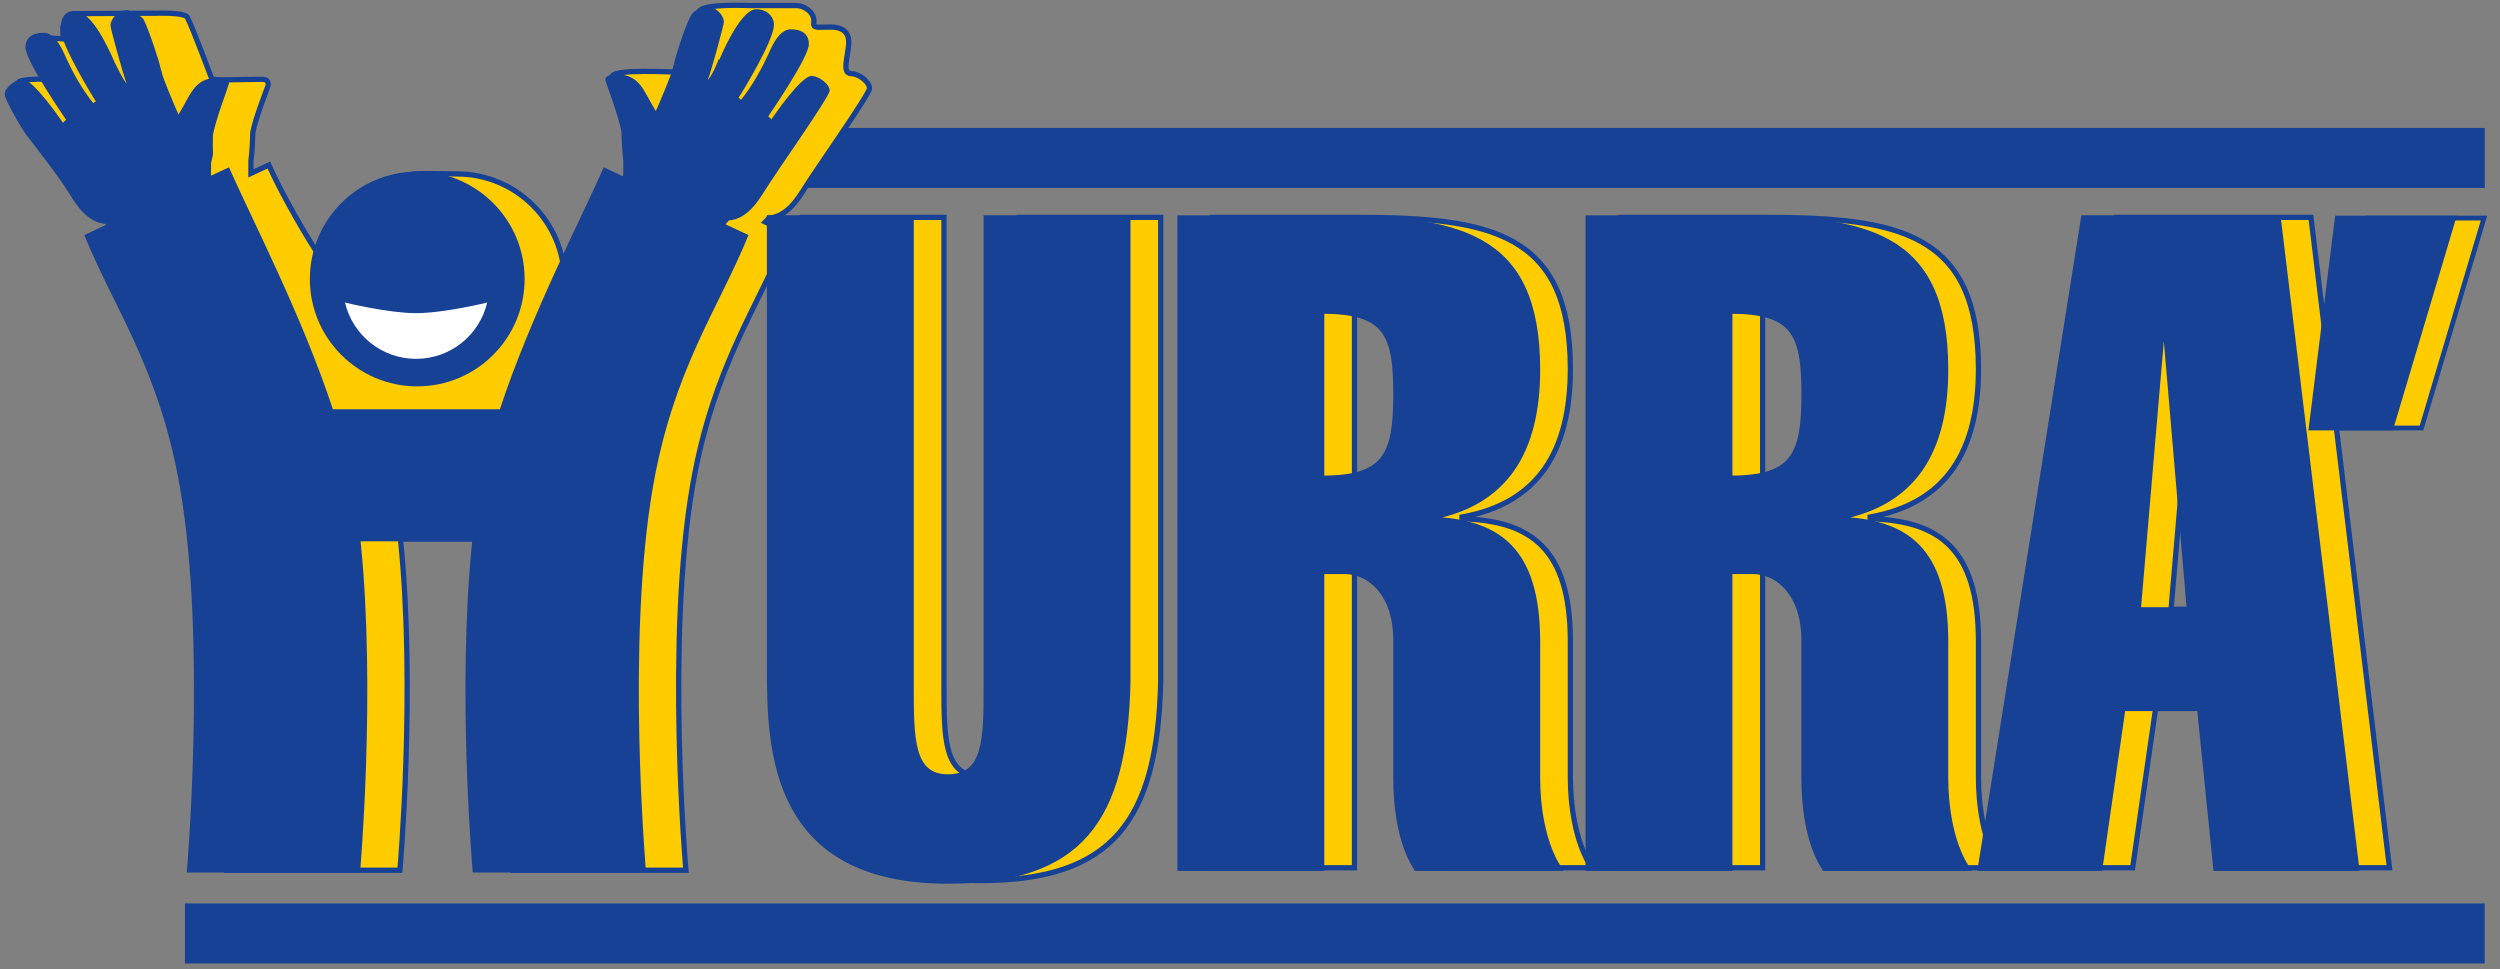 <?xml version="1.0" encoding="utf-8"?>
<!-- Generator: Adobe Illustrator 16.0.0, SVG Export Plug-In . SVG Version: 6.00 Build 0)  -->
<!DOCTYPE svg PUBLIC "-//W3C//DTD SVG 1.1//EN" "http://www.w3.org/Graphics/SVG/1.1/DTD/svg11.dtd">
<svg version="1.1" id="Livello_1" xmlns="http://www.w3.org/2000/svg" xmlns:xlink="http://www.w3.org/1999/xlink" x="0px" y="0px"
	 width="171.54px" height="66.494px" viewBox="0 0 171.54 66.494" enable-background="new 0 0 171.54 66.494" xml:space="preserve">
<rect x="0" y="0" width="171.54" height="66.494" fill="#808080" stroke="none"/>
<g>
	<polyline fill="#FFCC00" points="162.458,14.964 160.667,29.368 166.153,29.368 170.441,14.964 	"/>
	<polygon fill="none" stroke="#164194" stroke-width="0.328" stroke-miterlimit="3.864" points="162.458,14.964 160.667,29.368 
		166.153,29.368 170.441,14.964 	"/>
	<rect x="54.107" y="8.778" fill="#164194" width="116.386" height="4.118"/>
	<rect x="12.689" y="61.991" fill="#164194" width="157.803" height="4.118"/>
	<path fill="#FFCC00" d="M79.642,14.915h-9.717v32.154c0,3.572,0,6.203-2.635,6.203c-2.518,0-2.518-2.631-2.518-6.203V14.915h-9.718
		v30.902c0,5.639,0.234,14.603,12.236,14.603c9.074,0,12.117-4.137,12.352-13.602"/>
	<path fill="none" stroke="#164194" stroke-width="0.361" stroke-miterlimit="3.864" d="M79.642,14.915h-9.717v32.154
		c0,3.572,0,6.203-2.635,6.203c-2.518,0-2.518-2.631-2.518-6.203V14.915h-9.718v30.902c0,5.639,0.234,14.603,12.236,14.603
		c9.074,0,12.117-4.137,12.352-13.602V14.915z"/>
	<path fill="#FFCC00" d="M92.939,59.543V39.172h1.581c1.757,0,3.512,1.567,3.512,4.701v9.464c0,1.756,0.235,4.388,1.406,6.205h9.776
		c-1.17-1.817-1.463-4.449-1.463-6.205v-9.339c0-6.393-2.753-8.273-7.436-8.398v-0.126c5.27-0.94,7.436-4.575,7.436-10.153
		c0-9.401-5.504-10.405-14.754-10.405h-9.776v44.628 M92.939,21.309c4.45,0,5.094,1.567,5.094,5.703
		c0,4.199-0.703,5.767-5.094,5.767V21.309z"/>
	<path fill="none" stroke="#164194" stroke-width="0.361" stroke-miterlimit="3.864" d="M92.939,21.309
		c4.45,0,5.094,1.567,5.094,5.703c0,4.199-0.703,5.767-5.094,5.767V21.309z"/>
	<path fill="none" stroke="#164194" stroke-width="0.361" stroke-miterlimit="3.864" d="M92.939,59.542v-20.37h1.581
		c1.757,0,3.512,1.567,3.512,4.701v9.464c0,1.756,0.235,4.388,1.406,6.205h9.776c-1.17-1.817-1.463-4.449-1.463-6.205v-9.339
		c0-6.393-2.753-8.273-7.436-8.399v-0.125c5.27-0.94,7.436-4.575,7.436-10.154c0-9.401-5.504-10.405-14.754-10.405h-9.776v44.627
		H92.939L92.939,59.542z"/>
	<path fill="#FFCC00" d="M120.944,59.543V39.172h1.579c1.758,0,3.514,1.567,3.514,4.701v9.464c0,1.756,0.233,4.388,1.404,6.205
		h9.777c-1.171-1.817-1.464-4.449-1.464-6.205v-9.339c0-6.393-2.752-8.273-7.435-8.398v-0.126c5.27-0.94,7.435-4.575,7.435-10.153
		c0-9.401-5.502-10.405-14.752-10.405h-9.776v44.628 M120.944,21.309c4.449,0,5.093,1.567,5.093,5.703
		c0,4.199-0.702,5.767-5.093,5.767V21.309z"/>
	<path fill="none" stroke="#164194" stroke-width="0.361" stroke-miterlimit="3.864" d="M120.944,21.309
		c4.449,0,5.093,1.567,5.093,5.703c0,4.199-0.702,5.767-5.093,5.767V21.309z"/>
	<path fill="none" stroke="#164194" stroke-width="0.361" stroke-miterlimit="3.864" d="M120.944,59.542v-20.37h1.579
		c1.758,0,3.514,1.567,3.514,4.701v9.464c0,1.756,0.233,4.388,1.404,6.205h9.777c-1.171-1.817-1.464-4.449-1.464-6.205v-9.339
		c0-6.393-2.752-8.273-7.435-8.399v-0.125c5.27-0.94,7.435-4.575,7.435-10.154c0-9.401-5.502-10.405-14.752-10.405h-9.776v44.627
		H120.944L120.944,59.542z"/>
	<path fill="#FFCC00" d="M148.968,41.805l1.699-19.868h0.115l1.699,19.868 M145.221,14.915l-7.082,44.628h8.196l1.58-10.97h5.271
		l1.11,10.97h9.658l-5.384-44.628H145.221L145.221,14.915z"/>
	<polygon fill="none" stroke="#164194" stroke-width="0.361" stroke-miterlimit="3.864" points="145.221,14.915 138.139,59.543 
		146.335,59.543 147.916,48.573 153.185,48.573 154.297,59.543 163.956,59.543 158.57,14.915 	"/>
	<polygon fill="none" stroke="#164194" stroke-width="0.361" stroke-miterlimit="3.864" points="148.968,41.805 150.667,21.937 
		150.783,21.937 152.482,41.805 	"/>
	<path fill="#FFCC00" d="M51.504,0.382h3.097c0.704,0,1.332,0.569,1.237,1.168c-0.066,0.425,0.3,0.305,1.151,0.305
		c0.798,0,1.247,0.341,1.247,1.021c0,0.882-0.534,2.179,0.179,2.179c0.522,0,1.247,0.569,1.247,1.008
		c0,0.41-3.647,5.567-4.421,6.812c-0.511,0.818-1.244,1.987-2.489,2.092c-0.06,0.078-0.142,0.169-0.237,0.267l1.576,0.737
		c-2.062,5.084-5.14,9.165-6.557,17.292c-1.857,10.646-0.471,26.449-0.471,26.449H35.171c0,0-1.099-12.479-0.037-22.725h-7.658
		c1.062,10.245-0.037,22.725-0.037,22.725H15.548c0,0,1.385-15.804-0.471-26.449c-1.417-8.126-4.496-12.208-6.558-17.292
		l1.498-0.701l-0.051-0.065c-1.245-0.106-1.978-1.275-2.489-2.092c-0.774-1.246-1.867-2.872-2.948-4.028
		C4.457,9.006,0.083,6.444,1.322,5.596C1.683,5.35,4.193,5.449,4.254,5.401C4.061,5.113,2.167,3.808,2.167,2.924
		c0-0.679,1.109-0.13,3.911-0.261c-0.22-0.326-1.76,0.711-1.76-0.359c0-0.607,0.045-1.368,0.75-1.368
		c1.123,0,5.621-0.033,6.289-0.033c0.126,0,1.36,0.016,1.498,0.285c0.372,0.729,1.664,4.188,1.664,4.188
		c0,0.183,1.765,0.067,3.412,0.067c0.151,0,0.477-0.024,0.477,0.378c0,0.077-0.895,2.295-1.061,3.267
		c-0.032,1.352-0.13,1.886-0.13,1.955v0.854l1.229-0.575c1.262,2.868,5.548,10.227,5.548,7.983c0-3.645,0.864-6.768,4.342-7.359
		c0.404-0.069,2.604-0.01,3.028-0.01c4.069,0,7.369,3.3,7.369,7.369c0,2.244-0.956,4.206-2.494,5.515h1.91
		c2.078-5.405,4.755-10.629,6.016-13.498l1.308,0.611c0.018-0.064,0.028-0.117,0.028-0.154v-0.974c0-0.069-0.065-0.104-0.125-0.385
		c0,0,0.061-0.02,0.05-0.047c-0.02-0.025-0.019-0.08-0.045-0.11c-0.01-0.03,0.023-0.061-0.01-1.413
		c-0.167-0.972-3.323-3.477-3.349-3.547c-0.236-0.628,4.381-0.333,4.53-0.358c0.195-0.033,1.206-3.78,1.466-4.204
		C48.325,0.241,51.379,0.382,51.504,0.382"/>
	<path fill="none" stroke="#164194" stroke-width="0.361" stroke-miterlimit="3.864" d="M51.504,0.382h3.097
		c0.704,0,1.332,0.569,1.237,1.168c-0.066,0.425,0.3,0.305,1.151,0.305c0.798,0,1.247,0.341,1.247,1.021
		c0,0.882-0.534,2.179,0.179,2.179c0.522,0,1.247,0.569,1.247,1.008c0,0.41-3.647,5.567-4.421,6.812
		c-0.511,0.818-1.244,1.987-2.489,2.092c-0.06,0.078-0.142,0.169-0.237,0.267l1.576,0.737c-2.062,5.084-5.14,9.165-6.557,17.292
		c-1.857,10.646-0.471,26.449-0.471,26.449H35.171c0,0-1.099-12.479-0.037-22.725h-7.658c1.062,10.245-0.037,22.725-0.037,22.725
		H15.548c0,0,1.385-15.804-0.471-26.449c-1.417-8.126-4.496-12.208-6.558-17.292l1.498-0.701l-0.051-0.065
		c-1.245-0.106-1.978-1.275-2.489-2.092c-0.774-1.246-1.867-2.872-2.948-4.028C4.457,9.006,0.083,6.444,1.322,5.596
		C1.683,5.35,4.193,5.449,4.254,5.401C4.061,5.113,2.167,3.808,2.167,2.924c0-0.679,1.109-0.13,3.911-0.261
		c-0.22-0.326-1.76,0.711-1.76-0.359c0-0.607,0.045-1.368,0.75-1.368c1.123,0,5.621-0.033,6.289-0.033
		c0.126,0,1.36,0.016,1.498,0.285c0.372,0.729,1.664,4.188,1.664,4.188c0,0.183,1.765,0.067,3.412,0.067
		c0.151,0,0.477-0.024,0.477,0.378c0,0.077-0.895,2.295-1.061,3.267c-0.032,1.352-0.13,1.886-0.13,1.955v0.854l1.229-0.575
		c1.262,2.868,5.548,10.227,5.548,7.983c0-3.645,0.864-6.768,4.342-7.359c0.404-0.069,2.604-0.01,3.028-0.01
		c4.069,0,7.369,3.3,7.369,7.369c0,2.244-0.956,4.206-2.494,5.515h1.91c2.078-5.405,4.755-10.629,6.016-13.498l1.308,0.611
		c0.018-0.064,0.028-0.117,0.028-0.154v-0.974c0-0.069-0.065-0.104-0.125-0.385c0,0,0.061-0.02,0.05-0.047
		c-0.02-0.025-0.019-0.08-0.045-0.11c-0.01-0.03,0.023-0.061-0.01-1.413c-0.167-0.972-3.323-3.477-3.349-3.547
		c-0.236-0.628,4.381-0.333,4.53-0.358c0.195-0.033,1.206-3.78,1.466-4.204C48.325,0.241,51.379,0.382,51.504,0.382z"/>
	<path fill="#164194" d="M77.389,14.953h-9.718v32.152c0,3.573,0,6.205-2.635,6.205c-2.517,0-2.517-2.632-2.517-6.205V14.953h-9.718
		v30.901c0,5.638,0.234,14.602,12.235,14.602c9.075,0,12.118-4.137,12.353-13.602"/>
	<path fill="none" stroke="#164194" stroke-width="0.361" stroke-miterlimit="3.864" d="M77.389,14.953h-9.718v32.152
		c0,3.573,0,6.205-2.635,6.205c-2.517,0-2.517-2.632-2.517-6.205V14.953h-9.718v30.901c0,5.638,0.234,14.602,12.235,14.602
		c9.075,0,12.118-4.137,12.353-13.602V14.953z"/>
	<path fill="#164194" d="M90.688,59.58V39.209h1.58c1.755,0,3.513,1.566,3.513,4.701v9.465c0,1.755,0.233,4.387,1.405,6.205h9.775
		c-1.169-1.818-1.462-4.45-1.462-6.205v-9.34c0-6.393-2.752-8.272-7.435-8.398v-0.125c5.27-0.94,7.435-4.576,7.435-10.154
		c0-9.401-5.504-10.404-14.754-10.404h-9.776V59.58 M90.688,21.347c4.449,0,5.093,1.566,5.093,5.702c0,4.2-0.702,5.768-5.093,5.768
		V21.347z"/>
	<path fill="none" stroke="#164194" stroke-width="0.361" stroke-miterlimit="3.864" d="M90.688,21.347
		c4.449,0,5.093,1.566,5.093,5.702c0,4.2-0.702,5.768-5.093,5.768V21.347z"/>
	<path fill="none" stroke="#164194" stroke-width="0.361" stroke-miterlimit="3.864" d="M90.688,59.58V39.21h1.58
		c1.755,0,3.513,1.565,3.513,4.7v9.465c0,1.755,0.233,4.387,1.405,6.205h9.775c-1.169-1.818-1.462-4.45-1.462-6.205v-9.34
		c0-6.393-2.752-8.271-7.435-8.398v-0.125c5.27-0.939,7.435-4.575,7.435-10.154c0-9.401-5.504-10.404-14.754-10.404h-9.776V59.58
		H90.688L90.688,59.58z"/>
	<path fill="#164194" d="M118.691,59.58V39.209h1.581c1.756,0,3.511,1.566,3.511,4.701v9.465c0,1.755,0.236,4.387,1.407,6.205h9.777
		c-1.173-1.818-1.466-4.45-1.466-6.205v-9.34c0-6.393-2.752-8.272-7.435-8.398v-0.125c5.27-0.94,7.435-4.576,7.435-10.154
		c0-9.401-5.502-10.404-14.752-10.404h-9.774V59.58 M118.691,21.347c4.449,0,5.095,1.566,5.095,5.702c0,4.2-0.704,5.768-5.095,5.768
		V21.347z"/>
	<path fill="none" stroke="#164194" stroke-width="0.361" stroke-miterlimit="3.864" d="M118.691,21.347
		c4.449,0,5.095,1.566,5.095,5.702c0,4.2-0.704,5.768-5.095,5.768V21.347z"/>
	<path fill="none" stroke="#164194" stroke-width="0.361" stroke-miterlimit="3.864" d="M118.691,59.58V39.21h1.581
		c1.756,0,3.511,1.565,3.511,4.7v9.465c0,1.755,0.236,4.387,1.407,6.205h9.777c-1.173-1.818-1.466-4.45-1.466-6.205v-9.34
		c0-6.393-2.752-8.271-7.435-8.398v-0.125c5.27-0.939,7.435-4.575,7.435-10.154c0-9.401-5.502-10.404-14.752-10.404h-9.774V59.58
		H118.691L118.691,59.58z"/>
	<path fill="#164194" d="M146.715,41.842l1.699-19.87h0.117l1.697,19.87 M142.97,14.953l-7.084,44.627h8.196l1.58-10.971h5.27
		l1.113,10.971h9.657l-5.384-44.627H142.97z"/>
	<polygon fill="none" stroke="#164194" stroke-width="0.361" stroke-miterlimit="3.864" points="142.97,14.953 135.886,59.58 
		144.083,59.58 145.663,48.609 150.932,48.609 152.045,59.58 161.703,59.58 156.319,14.953 	"/>
	<polygon fill="none" stroke="#164194" stroke-width="0.361" stroke-miterlimit="3.864" points="146.715,41.842 148.415,21.972 
		148.532,21.972 150.229,41.842 	"/>
	<path fill="#164194" d="M21.261,19.143c0-4.07,3.298-7.368,7.368-7.368c4.069,0,7.368,3.298,7.368,7.368
		c0,4.068-3.299,7.368-7.368,7.368C24.56,26.51,21.261,23.211,21.261,19.143"/>
	<path fill="#FFFFFF" d="M33.429,20.759c-0.519,2.214-2.505,3.864-4.879,3.864c-2.373,0-4.36-1.65-4.878-3.864
		c0,0,2.946,0.726,4.864,0.728C30.465,21.488,33.429,20.759,33.429,20.759"/>
	<path fill="#164194" d="M48.519,0.466c0.669,0,1.15,0.632,1.15,1.035c0,0.225-0.831,3.247-1.111,4.017
		c0.353-0.451,0.557-0.944,0.773-1.491c0.014,0.042,0.009,0.059,0.027,0.083c0.012-0.037,1.409-3.477,2.531-3.477
		c0.705,0,1.215,0.469,1.215,1.076c0,1.069-2.211,4.681-2.431,5.007c0.06,0.047,0.125,0.075,0.176,0.126
		c0.743-0.902,1.413-2.123,1.855-3.083c0.182-0.399,0.699-1.747,1.55-1.747c0.797,0,1.247,0.342,1.247,1.021
		c0,0.883-2.595,4.663-2.787,4.951c0.061,0.048,0.16,0.133,0.211,0.209c0.181-0.262,2.042-2.98,2.755-2.98
		c0.523,0,1.248,0.569,1.248,1.007c0,0.411-3.647,5.566-4.421,6.812c-0.511,0.818-1.244,1.988-2.49,2.093
		c-0.059,0.077-0.141,0.169-0.235,0.266l1.576,0.738c-2.062,5.083-5.141,9.166-6.558,17.292
		c-1.856,10.643-0.471,26.448-0.471,26.448H32.438c0,0-1.1-12.478-0.037-22.724h-7.66c1.062,10.246-0.037,22.724-0.037,22.724
		H12.814c0,0,1.385-15.805-0.471-26.448c-1.417-8.126-4.496-12.208-6.558-17.292l1.5-0.702l-0.053-0.064
		c-1.245-0.105-1.979-1.276-2.488-2.092C3.968,12.025,2.758,10.5,1.796,9.243C1.548,8.921,0.321,6.868,0.321,6.457
		c0-0.438,0.726-1.006,1.248-1.006c0.713,0,2.574,2.717,2.755,2.979c0.051-0.077,0.151-0.161,0.21-0.209
		C4.342,7.934,1.748,4.153,1.748,3.27c0-0.679,0.45-1.021,1.248-1.021c0.851,0,1.368,1.347,1.55,1.748
		c0.441,0.958,1.113,2.179,1.854,3.081C6.452,7.027,6.516,7,6.576,6.953c-0.22-0.327-2.43-3.938-2.43-5.007
		c0-0.608,0.51-1.076,1.216-1.076c1.122,0,2.518,3.44,2.53,3.477c0.018-0.024,0.447,0.958,0.8,1.408
		c-0.28-0.771-1.111-3.792-1.111-4.017c0-0.403,0.481-1.035,1.15-1.035c0.125,0,0.991,0.374,1.129,0.643
		c0.372,0.728,1.123,3.056,1.123,3.204l0.135,0.479c0,0.183,0.904,2.347,1.128,2.829c0.832-1.301,1.042-2.518,2.691-2.518
		c0.149,0,0.776-0.017,0.776,0.387c0,0.076-0.936,2.548-1.101,3.52c-0.033,1.352,0.035,1.157-0.01,1.412
		c-0.021,0.152-0.12,0.474-0.12,0.543v0.853l1.228-0.575c1.503,3.417,5.016,10.179,7.131,16.604h11.458
		c2.115-6.426,5.627-13.188,7.13-16.604l1.307,0.612c0.019-0.064,0.029-0.118,0.029-0.155v-0.973c0-0.069-0.098-0.604-0.129-1.955
		c-0.166-0.972-1.102-3.444-1.102-3.519c0-0.405,0.627-0.387,0.777-0.387c1.649,0,1.859,1.216,2.69,2.516
		c0.225-0.481,1.129-2.645,1.129-2.828l0.134-0.479c0-0.147,0.723-2.489,1.123-3.203C47.725,0.514,48.394,0.466,48.519,0.466"/>
	<polyline fill="#164194" points="160.374,14.964 158.58,29.368 164.066,29.368 168.357,14.964 	"/>
	<polygon fill="none" stroke="#164194" stroke-width="0.328" stroke-miterlimit="3.864" points="160.374,14.964 158.58,29.368 
		164.066,29.368 168.357,14.964 	"/>
	<rect x="-1.079" y="-0.919" fill="none" width="172.618" height="69"/>
</g>
</svg>

